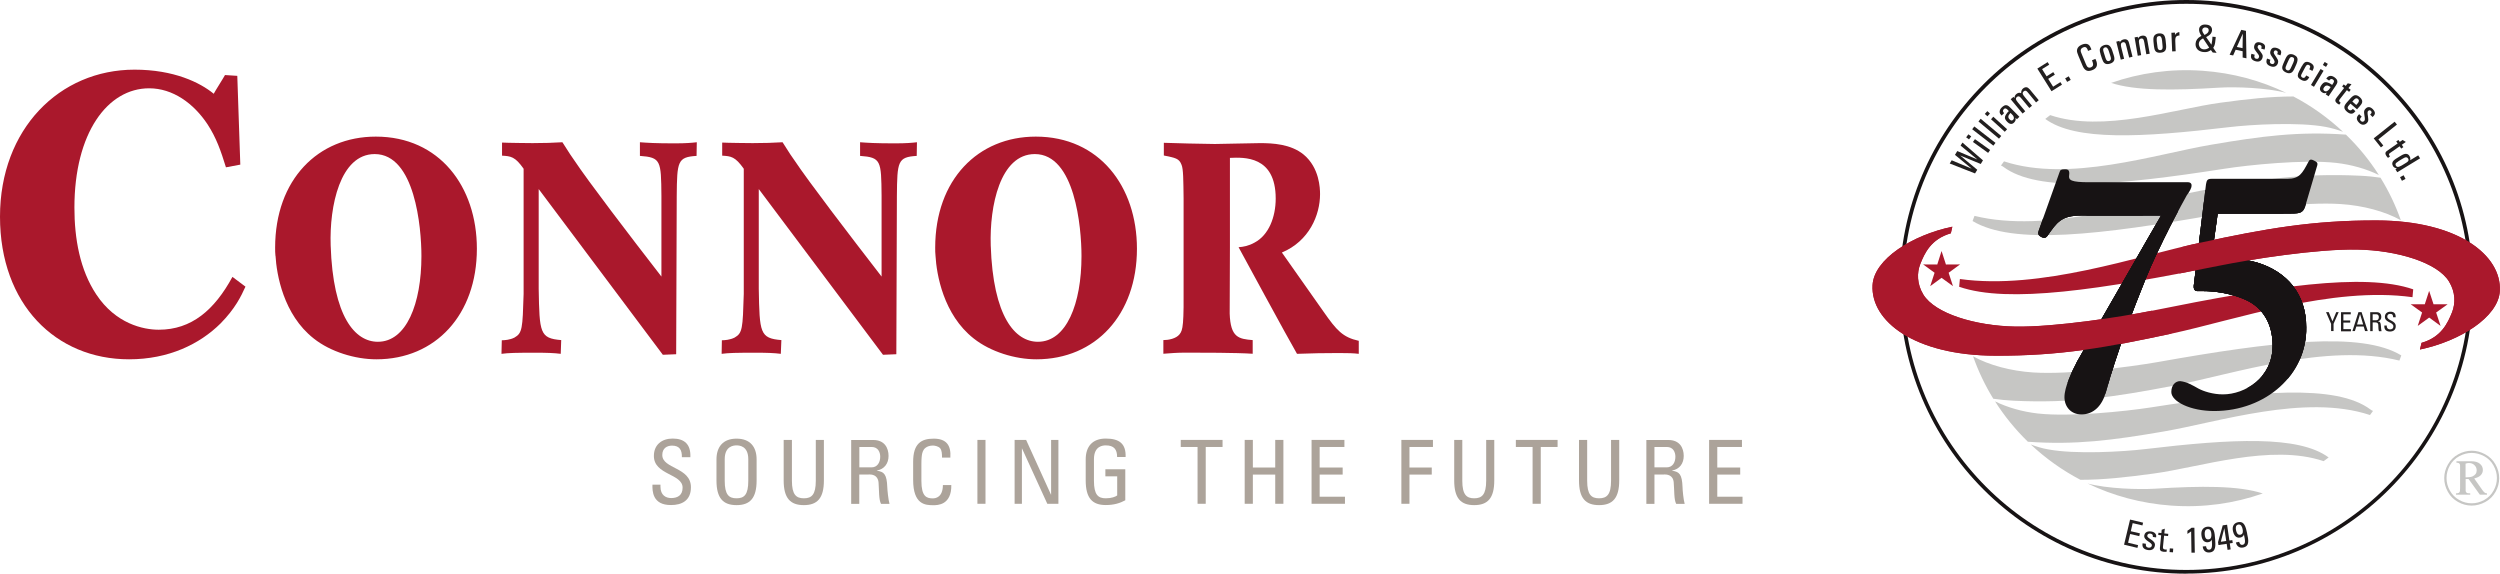 <?xml version="1.0" encoding="UTF-8"?><svg id="Layer_1" xmlns="http://www.w3.org/2000/svg" xmlns:xlink="http://www.w3.org/1999/xlink" viewBox="0 0 315.12 72.31"><defs><style>.cls-1{fill:#aca39a;}.cls-1,.cls-2,.cls-3,.cls-4,.cls-5,.cls-6,.cls-7,.cls-8,.cls-9{stroke-width:0px;}.cls-2{fill:#c6c6c4;}.cls-3{fill:none;}.cls-4,.cls-8{fill:#aa182c;}.cls-10{clip-path:url(#clippath-1);}.cls-5{fill:#221f1f;}.cls-6{fill:#231f20;}.cls-11{clip-path:url(#clippath);}.cls-7{fill:url(#radial-gradient);}.cls-8{fill-rule:evenodd;}.cls-9{fill:#171314;}</style><radialGradient id="radial-gradient" cx="275.58" cy="36.15" fx="275.58" fy="36.15" r="36.15" gradientUnits="userSpaceOnUse"><stop offset=".57" stop-color="#171314"/><stop offset=".8" stop-color="#171314"/><stop offset="1" stop-color="#171314"/></radialGradient><clipPath id="clippath"><path class="cls-3" d="M278.75,32.36c.94-.09,4.11.26,5.74.73,3.81,1.16,6.21,3.99,6.21,8.18.09,5.91-5.06,10.54-11.61,10.54-3,0-5.4-1.2-5.4-2.4,0-.86.51-1.37,1.11-1.37.86.09,1.54.51,2.31.94.64.34,1.8.73,3.09.73,2.74,0,6.26-2.06,6.26-6.17,0-2.74-1.24-4.8-3.47-5.78-1.84-.81-3.9-1.07-5.27-1.07h-.77c-.34,0-.47-.34-.43-.69l1.54-12.77c.09-.51.17-.69.69-.69h9.56c1.54,0,1.89-.69,2.66-2.14.13-.26.26-.39.69-.17.34.17.51.26.43.6l-1.54,5.23c-.26.69-.51.86-1.8.86h-9.21l-.77,5.44Z"/></clipPath><clipPath id="clippath-1"><path class="cls-3" d="M275.82,22.97c.17,0,.43.09.43.43,0,.26-.26.77-.6,1.2-.43.77-3.51,6.34-5.23,10.63-1.46,3.6-3.6,9.17-4.97,14.18-.47,1.71-1.54,2.83-3.09,2.83-1.29,0-2.14-.94-2.14-2.19s.94-3.26,1.63-4.54c.77-1.37,8.4-14.57,10.54-18.34h-10.03c-2.57,0-3.09.86-4.29,2.57-.26.34-.51.26-.86.09q-.43-.26-.26-.69l2.66-7.46c.09-.26.17-.34.69-.34.43,0,.6.17.51.77s.26.86,2.49.86h12.51Z"/></clipPath></defs><path class="cls-4" d="M30.94,36.13c-.56,1.23-1.29,2.76-3.14,4.64-2.62,2.6-6.54,4.52-11.53,4.52C7.03,45.29,0,38.36,0,27.31S7.5,8.78,16.96,8.78c4.95,0,8.26,1.62,9.98,3.04.17-.34,1.21-1.96,1.42-2.36l1.55.1.38,11.19-1.81.34c-.64-2.07-1.2-3.7-2.32-5.42-1.76-2.66-4.39-4.54-7.36-4.54-5.24,0-9.42,5.62-9.42,15.04,0,3.9.69,7.84,2.76,10.95,2.45,3.7,5.93,4.44,7.87,4.44,4.13,0,7.01-2.47,9.29-6.66l1.64,1.23h0Z"/><path class="cls-4" d="M41.68,30.93c-.17-4.93,1.18-11.51,5.55-11.51,5.07,0,5.89,9.22,5.89,12.86,0,6.02-1.9,10.8-5.49,10.8-2.88,0-5.66-3.13-5.95-12.15h0ZM34.73,32.25c.13,2.3.98,7.41,4.82,10.42,2.1,1.67,5.21,2.62,7.89,2.62,7.46,0,12.67-5.62,12.67-13.94,0-7.83-4.72-14.13-12.74-14.13-7.27,0-12.69,5.4-12.69,14.01,0,.34,0,.68.04,1.01h0Z"/><path class="cls-4" d="M70.69,44.6c-.88-.11-1.74-.14-3.18-.14-2.53,0-3.38.02-4.3.14l.04-1.71c.33,0,1.02-.04,1.6-.34.99-.57,1.02-1.13,1.15-5.5v-15.78c-1.08-1.54-1.61-1.58-2.72-1.65v-1.65c.53.04,3.48.07,3.85.07,1.34,0,2.71-.04,3.76-.11,1.01,1.57,1.11,1.75,1.47,2.24,1.83,2.75,6.95,9.45,11.01,14.69v-10.2c-.04-4.4-.06-4.82-2.71-5.01v-1.72c.92.07,1.95.14,4.39.14,1.44,0,2.16-.07,2.78-.14l-.03,1.72c-2.4.15-2.46.68-2.5,5.04l-.07,19.96-1.68.07-15.65-20.89v12.57c.1,5.57.13,6.24,2.84,6.47l-.06,1.71h0Z"/><path class="cls-4" d="M98.43,44.6c-.89-.11-1.73-.14-3.17-.14-2.53,0-3.38.02-4.3.14l.03-1.71c.33,0,1.02-.04,1.61-.34.99-.57,1.02-1.13,1.15-5.5v-15.78c-1.09-1.54-1.61-1.58-2.72-1.65v-1.65c.52.04,3.47.07,3.84.07,1.35,0,2.72-.04,3.77-.11,1.01,1.57,1.1,1.75,1.47,2.24,1.83,2.75,6.96,9.45,11.01,14.69v-10.2c-.04-4.4-.06-4.82-2.71-5.01v-1.72c.91.07,1.96.14,4.39.14,1.45,0,2.17-.07,2.78-.14l-.03,1.72c-2.4.15-2.46.68-2.5,5.04l-.07,19.96-1.68.07-15.66-20.89v12.57c.1,5.57.13,6.24,2.85,6.47l-.07,1.71h0Z"/><path class="cls-4" d="M124.88,30.93c-.16-4.93,1.17-11.51,5.56-11.51,5.06,0,5.88,9.22,5.88,12.86,0,6.02-1.9,10.8-5.49,10.8-2.87,0-5.66-3.13-5.95-12.15h0ZM117.92,32.25c.13,2.3.98,7.41,4.82,10.42,2.11,1.67,5.21,2.62,7.89,2.62,7.46,0,12.68-5.62,12.68-13.94,0-7.83-4.73-14.13-12.75-14.13-7.26,0-12.68,5.4-12.68,14.01,0,.34,0,.68.04,1.01h0Z"/><path class="cls-4" d="M163.48,44.6c1.77-.07,3.5-.1,5.27-.1,1.21,0,1.86.02,2.52.1v-1.64c-2.03-.45-2.79-1.32-4.43-3.66l-5.26-7.47c3.44-1.44,4.81-4.72,4.81-7.36,0-.72-.07-3.32-2.06-4.98-1.63-1.34-3.92-1.45-5.51-1.45-.89,0-4.9.11-5.69.11-1.02,0-5.51-.11-6.43-.15v1.6c1.47.3,1.93.37,2.23,1.17.23.52.23,1.96.26,4.22v10.34c.04,5.7-.07,6.26-.52,6.82-.43.53-1.37.72-2.03.72v1.72c1.05-.07,1.58-.14,2.88-.14,1.81,0,6.27,0,8.38.14v-1.72c-1.75-.15-2.8-.3-2.9-3.35,0-.08.03-8.37.03-8.37v-11.25c1.75-.07,5.77-.3,5.77,5.13,0,2.3-.86,4.6-2.67,5.55-.73.41-1.41.54-2.01.58,0,0,6.31,11.64,7.36,13.43h0Z"/><path class="cls-1" d="M83.25,61.1v.24c0,1.09.69,1.44,1.35,1.44.81,0,1.44-.35,1.44-1.31,0-1.78-3.62-1.58-3.62-4,0-1.43,1.02-2.19,2.37-2.19,1.47,0,2.3.71,2.23,2.35h-1.07c.02-.88-.27-1.46-1.24-1.46-.61,0-1.23.31-1.23,1.18,0,1.77,3.61,1.52,3.61,4.07,0,1.69-1.17,2.24-2.5,2.24-2.37.02-2.37-1.79-2.35-2.57h1.02Z"/><path class="cls-1" d="M92.84,62.81c-.97,0-1.49-.45-1.49-2.21v-2.72c0-1.68,1.16-1.74,1.49-1.74s1.48.05,1.48,1.74v2.72c0,1.76-.51,2.21-1.48,2.21h0ZM92.84,63.67c1.7,0,2.53-.88,2.53-3.11v-2.64c0-1.61-.83-2.63-2.53-2.63s-2.53,1.03-2.53,2.63v2.64c0,2.23.83,3.11,2.53,3.11h0Z"/><path class="cls-1" d="M98.79,55.45h1.03v5.15c0,1.76.54,2.21,1.51,2.21s1.5-.45,1.5-2.21v-5.15h1.02v5.11c0,2.23-.82,3.11-2.53,3.11s-2.54-.88-2.54-3.11v-5.11h0Z"/><path class="cls-1" d="M108.32,56.34h1.55c.8,0,1.08.65,1.08,1.23,0,.71-.36,1.34-1.09,1.34h-1.54v-2.57h0ZM109.52,59.8c.35,0,1.14.04,1.22,1.03.08,1.07.02,2.12.31,2.68h1.07c-.15-.5-.27-1.76-.28-2.11-.06-1.61-.39-1.93-1.31-2.07v-.02c.94-.17,1.47-.89,1.47-1.84,0-1-.5-2.01-1.93-2.01h-2.78v8.05h1.02v-3.7h1.2Z"/><path class="cls-1" d="M118.74,57.67c0-.45-.02-.91-.24-1.17-.21-.25-.69-.34-.9-.34-.85,0-1.19.51-1.22.63-.04.09-.24.29-.24,1.67v2.15c0,1.97.64,2.21,1.44,2.21.32,0,1.26-.11,1.27-1.68h1.06c.04,2.54-1.75,2.54-2.27,2.54-1,0-2.54-.07-2.54-3.19v-2.28c0-2.28,1-2.92,2.59-2.92s2.21.83,2.1,2.39h-1.05Z"/><polygon class="cls-1" points="124.22 63.5 123.2 63.5 123.2 55.45 124.22 55.45 124.22 63.5 124.22 63.5"/><polygon class="cls-1" points="133.41 55.45 133.41 63.5 132.01 63.5 128.82 56.52 128.81 56.52 128.81 63.5 127.89 63.5 127.89 55.45 129.34 55.45 132.47 62.34 132.49 62.34 132.49 55.45 133.41 55.45 133.41 55.45"/><path class="cls-1" d="M140.81,57.6c0-.95-.39-1.46-1.43-1.46-.33,0-1.49.05-1.49,1.74v2.72c0,1.76.52,2.21,1.49,2.21.73,0,1.23-.2,1.44-.36v-2.41h-1.49v-.89h2.51v3.91c-.66.36-1.43.6-2.46.6-1.71,0-2.53-.88-2.53-3.11v-2.64c0-1.61.83-2.63,2.53-2.63s2.56.64,2.5,2.32h-1.07Z"/><polygon class="cls-1" points="154.1 55.45 154.1 56.34 151.98 56.34 151.98 63.5 150.95 63.5 150.95 56.34 148.83 56.34 148.83 55.45 154.1 55.45 154.1 55.45"/><polygon class="cls-1" points="156.89 63.5 156.89 55.45 157.92 55.45 157.92 58.93 160.74 58.93 160.74 55.45 161.77 55.45 161.77 63.5 160.74 63.5 160.74 59.82 157.92 59.82 157.92 63.5 156.89 63.5 156.89 63.5"/><polygon class="cls-1" points="165.32 63.5 165.32 55.45 169.46 55.45 169.46 56.34 166.34 56.34 166.34 58.93 169.24 58.93 169.24 59.82 166.34 59.82 166.34 62.61 169.53 62.61 169.53 63.5 165.32 63.5 165.32 63.5"/><polygon class="cls-1" points="176.64 63.5 176.64 55.45 180.62 55.45 180.62 56.34 177.66 56.34 177.66 58.93 180.47 58.93 180.47 59.82 177.66 59.82 177.66 63.5 176.64 63.5 176.64 63.5"/><path class="cls-1" d="M183.3,55.45h1.02v5.15c0,1.76.54,2.21,1.5,2.21s1.51-.45,1.51-2.21v-5.15h1.02v5.11c0,2.23-.82,3.11-2.53,3.11s-2.52-.88-2.52-3.11v-5.11h0Z"/><polygon class="cls-1" points="196.33 55.45 196.33 56.34 194.21 56.34 194.21 63.5 193.18 63.5 193.18 56.34 191.07 56.34 191.07 55.45 196.33 55.45 196.33 55.45"/><path class="cls-1" d="M199.03,55.45h1.03v5.15c0,1.76.53,2.21,1.5,2.21s1.51-.45,1.51-2.21v-5.15h1.03v5.11c0,2.23-.83,3.11-2.54,3.11s-2.53-.88-2.53-3.11v-5.11h0Z"/><path class="cls-1" d="M208.55,56.34h1.55c.8,0,1.08.65,1.08,1.23,0,.71-.35,1.34-1.1,1.34h-1.54v-2.57h0ZM209.76,59.8c.34,0,1.14.04,1.21,1.03.09,1.07.02,2.12.31,2.68h1.07c-.15-.5-.27-1.76-.27-2.11-.06-1.61-.39-1.93-1.32-2.07v-.02c.95-.17,1.47-.89,1.47-1.84,0-1-.5-2.01-1.93-2.01h-2.78v8.05h1.02v-3.7h1.21Z"/><polygon class="cls-1" points="215.43 63.5 215.43 55.45 219.57 55.45 219.57 56.34 216.46 56.34 216.46 58.93 219.35 58.93 219.35 59.82 216.46 59.82 216.46 62.61 219.64 62.61 219.64 63.5 215.43 63.5 215.43 63.5"/><path class="cls-7" d="M275.58,72.31c-19.94,0-36.15-16.22-36.15-36.15S255.64,0,275.58,0s36.15,16.22,36.15,36.15-16.22,36.15-36.15,36.15ZM275.58.48c-19.67,0-35.68,16-35.68,35.68s16,35.68,35.68,35.68,35.68-16,35.68-35.68S295.25.48,275.58.48Z"/><path class="cls-2" d="M300.07,22.4c-.82-.12-1.67-.21-2.57-.25-7.31-.35-12.71.47-20.14,1.89-7.57,1.45-19.28,5.43-28.48,3.17-.08.22-.16.43-.24.65,5.06,3.07,16.13,1.76,30.78-.84,3.48-.62,11.06-1.6,15.61-1.3,2.81.18,5.59.92,7.59,2.04-.66-1.88-1.52-3.67-2.55-5.34Z"/><path class="cls-2" d="M295.72,16.97c-5.98-.43-10.7.19-17.06,1.28-6.97,1.19-17.87,4.78-26.02,2.1-.01,0-.03,0-.04-.01-.13.17-.26.34-.38.52.15.08.31.15.3.17,4.36,3.26,14.42,2.33,27.8.25,3.18-.5,10.07-1.2,14.14-.75,1.93.22,3.83.76,5.39,1.53-1.17-1.85-2.56-3.55-4.14-5.08Z"/><path class="cls-2" d="M293.16,16c.75.14,1.48.35,2.18.62-1.86-1.74-3.96-3.26-6.26-4.46-2.9,0-5.78.32-9.22.79-5.77.78-14.8,3.81-21.44,1.56-.21.15-.42.31-.62.48,3.78,2.79,12.15,2.35,23.15,1.04,2.79-.33,8.77-.68,12.22-.03Z"/><path class="cls-2" d="M277.63,8.92c-4.04-.29-7.95.28-11.53,1.53,3.03,1,7.79.96,13.61.6,2-.13,5.99,0,8.47.66-3.21-1.55-6.76-2.52-10.54-2.79Z"/><path class="cls-3" d="M247.36,35.02c0,.19-.03.51-.04.59,5.81,2.86,18,1.05,34.09-2.21,3.83-.77,12.16-2.09,17.21-2,1.76.03,3.51.23,5.12.59-2.21-12.36-12.78-22.16-26.12-23.09-15.71-1.1-29.31,10.48-30.39,25.88,0,.03,0,.06,0,.09l.13.14Z"/><path class="cls-4" d="M246.96,36.15c6.18,2.14,17.84.36,32.93-2.7,3.82-.77,12.16-2.09,17.21-2,5.05.09,10.14,1.63,11.6,4.04.82,1.35.81,2.75.38,3.86-.54,1.33-1.33,3.14-3.85,3.86l-.2.84c5.04-1.05,9.89-4.09,10.07-7.38.24-4.51-5.27-8.86-15.5-8.89-8.13-.02-14.06,1.04-22.2,2.79-8.04,1.73-20.21,6.01-30.36,4.6l-.09.97Z"/><path class="cls-4" d="M304.18,36.47c-6.18-2.14-17.84-.36-32.93,2.7-3.82.77-12.16,2.08-17.21,2-5.06-.09-10.15-1.64-11.61-4.04-.82-1.35-.81-2.76-.38-3.85.53-1.33,1.33-3.14,3.85-3.87l.19-.83c-5.04,1.05-9.89,4.09-10.06,7.38-.24,4.51,5.27,8.86,15.5,8.88,8.13.03,14.06-1.03,22.2-2.79,8.04-1.73,20.21-6,30.36-4.59l.09-.98Z"/><path class="cls-2" d="M273.95,48.61c7.58-1.45,19.29-5.43,28.49-3.16.08-.22.16-.43.24-.65-5.05-3.07-16.12-1.76-30.78.85-3.49.61-11.06,1.59-15.6,1.3-2.81-.18-5.6-.92-7.6-2.04.66,1.88,1.52,3.67,2.55,5.35.81.12,1.67.2,2.57.25,7.31.35,12.71-.47,20.13-1.89Z"/><path class="cls-2" d="M298.8,51.62c-4.36-3.26-14.42-2.34-27.8-.25-3.18.49-10.07,1.2-14.14.75-1.94-.22-3.83-.76-5.39-1.53,1.17,1.85,2.56,3.55,4.14,5.09,5.98.43,10.7-.19,17.06-1.28,6.96-1.19,17.87-4.78,26.02-2.1.02,0,.02,0,.04.02.13-.17.25-.34.38-.52-.16-.09-.31-.15-.31-.18Z"/><path class="cls-2" d="M270.37,56.61c-2.79.33-8.78.68-12.22.03-.75-.13-1.48-.35-2.18-.62,1.85,1.74,3.96,3.25,6.26,4.46,2.9,0,5.79-.32,9.23-.79,5.77-.77,14.8-3.81,21.43-1.56.21-.16.42-.31.63-.47-3.78-2.79-12.14-2.36-23.15-1.05Z"/><path class="cls-2" d="M271.61,61.6c-2,.12-5.99.01-8.48-.66,3.22,1.55,6.77,2.52,10.56,2.79,4.04.29,7.94-.27,11.53-1.53-3.03-1-7.79-.97-13.61-.6Z"/><path class="cls-3" d="M303.95,37.61c0-.19.03-.5.04-.59-5.81-2.86-18-1.05-34.09,2.21-3.82.77-12.16,2.08-17.21,2-1.76-.03-3.51-.24-5.12-.59,2.21,12.36,12.78,22.15,26.13,23.08,15.7,1.1,29.31-10.49,30.38-25.88,0-.02,0-.05,0-.08l-.13-.15Z"/><polygon class="cls-8" points="244.73 31.64 245.28 33.34 247.06 33.33 245.62 34.38 246.17 36.07 244.73 35.02 243.3 36.07 243.85 34.38 242.41 33.33 244.19 33.34 244.73 31.64 244.73 31.64"/><polygon class="cls-8" points="306.19 36.66 306.74 38.35 308.52 38.35 307.07 39.39 307.63 41.08 306.19 40.03 304.75 41.08 305.3 39.39 303.86 38.35 305.64 38.35 306.19 36.66 306.19 36.66"/><g class="cls-11"><rect class="cls-9" x="273.69" y="20.01" width="18.47" height="31.8"/><circle class="cls-9" cx="282.89" cy="35.97" r="12.96"/><circle class="cls-9" cx="282.89" cy="35.97" r="11.65"/><circle class="cls-9" cx="282.89" cy="35.97" r="10.34"/><circle class="cls-9" cx="282.89" cy="35.97" r="8.89"/></g><g class="cls-10"><rect class="cls-9" x="256.79" y="21.34" width="19.45" height="30.9"/><circle class="cls-9" cx="266.55" cy="36.79" r="12.9"/><circle class="cls-9" cx="266.55" cy="36.79" r="11.59"/><circle class="cls-9" cx="266.55" cy="36.79" r="10.29"/><circle class="cls-9" cx="266.55" cy="36.79" r="8.85"/></g><path class="cls-4" d="M274.7,34.48c1.68-.32,3.41-.66,5.19-1.02,3.82-.77,12.16-2.09,17.21-2,5.05.09,10.14,1.63,11.6,4.04.82,1.35.81,2.75.38,3.86-.54,1.33-1.33,3.14-3.85,3.86l-.2.84c5.04-1.05,9.89-4.09,10.07-7.38.24-4.51-5.27-8.86-15.5-8.89-8.13-.02-14.06,1.04-22.2,2.79-.76.16-1.57.35-2.4.56"/><path class="cls-4" d="M271.25,39.16c-3.82.77-12.16,2.08-17.21,2-5.06-.09-10.15-1.64-11.61-4.04-.82-1.35-.81-2.76-.38-3.85.53-1.33,1.33-3.14,3.85-3.87l.19-.83c-5.04,1.05-9.89,4.09-10.06,7.38-.24,4.51,5.27,8.86,15.5,8.88,8.13.03,14.06-1.03,22.2-2.79"/><path class="cls-5" d="M246,20.2l2.53,1.06-2.11-1.74.29-.48,2.53,1.06-2.11-1.75.23-.38,2.59,2.24-.28.46-2.6-1.07,2.16,1.8-.28.46-3.19-1.25.23-.38Z"/><path class="cls-5" d="M248.11,16.93l.36.26-.28.38-.36-.26.28-.38ZM248.68,17.9l.26-.36,1.91,1.37-.25.36-1.91-1.37Z"/><path class="cls-5" d="M248.86,15.94l2.67,2.07-.27.35-2.67-2.07.27-.35Z"/><path class="cls-5" d="M249.66,14.97l2.59,2.17-.28.34-2.59-2.17.28-.34Z"/><path class="cls-5" d="M250.5,14.01l.33.3-.32.35-.33-.3.32-.35ZM250.96,15.04l.29-.33,1.74,1.58-.29.32-1.74-1.58Z"/><path class="cls-5" d="M252.13,14.37c-.05-.08-.08-.17-.08-.27,0-.1.02-.19.06-.28.05-.1.12-.2.21-.28.1-.1.2-.17.31-.23.13-.07.28-.07.44,0,.08.03.2.13.35.28l1.12,1.13-.31.31-.18-.18c.03.14.03.25,0,.32-.03.1-.09.18-.17.27-.06.06-.13.11-.19.14-.21.1-.44.03-.67-.21-.1-.1-.18-.2-.24-.3-.1-.17-.09-.37.05-.6.05-.09.11-.18.18-.26l.2-.21-.19-.2c-.17-.16-.32-.18-.45-.04-.08.08-.11.17-.1.26.01.06.06.14.14.24l-.31.31c-.07-.07-.12-.14-.16-.2ZM253.43,14.23l-.09.09c-.24.27-.26.51-.03.73.16.17.3.18.43.06.11-.11.14-.24.07-.41-.02-.06-.06-.12-.1-.17l-.13-.14-.15-.15Z"/><path class="cls-5" d="M253.46,12.49l.34-.28.13.16v-.15c.02-.06.04-.12.07-.18.04-.07.1-.14.16-.19.2-.16.4-.2.6-.11,0-.25.07-.44.23-.58.16-.13.31-.18.46-.16.12.01.25.11.41.28l.18.22.94,1.13-.34.28-.92-1.12-.19-.22c-.14-.17-.29-.18-.44-.06-.12.1-.16.21-.12.34.02.08.1.2.24.37l.92,1.11-.34.28-.92-1.11-.19-.22c-.15-.16-.3-.18-.45-.06-.1.09-.14.18-.12.29.02.07.04.13.08.18.04.07.1.14.17.23l.92,1.11-.34.28-1.5-1.81Z"/><path class="cls-5" d="M256.81,8.64l1.29-.81.2.32-.9.56.57.91.84-.53.2.32-.84.53.62.99.92-.58.2.32-1.32.83-1.79-2.86Z"/><path class="cls-5" d="M260.76,9.62l.25.45-.45.25-.25-.45.45-.25Z"/><path class="cls-5" d="M263.17,6.33l-.06-.14c-.11-.25-.29-.32-.52-.22-.21.09-.31.21-.32.36,0,.08,0,.15.02.21l.1.26.51,1.23c.09.22.17.36.23.41.13.1.28.12.45.04.23-.1.3-.28.22-.56l-.07-.21-.04-.11.43-.18.05.11.08.2c.08.24.09.44.03.62-.04.11-.1.19-.18.27-.1.09-.21.16-.35.21-.11.05-.23.08-.35.1-.39.07-.69-.15-.9-.65l-.52-1.24c-.06-.13-.1-.26-.14-.38-.05-.15-.06-.28-.03-.4.05-.27.25-.48.6-.63.5-.2.85-.12,1.05.25.04.07.07.15.11.24l.05.12-.43.18-.03-.08Z"/><path class="cls-5" d="M264.77,6.82c-.07-.23-.11-.41-.1-.54.02-.2.11-.35.28-.46.08-.05.17-.1.26-.13.09-.03.19-.05.29-.05.13,0,.24.02.33.08.16.1.3.31.41.64l.18.56c.1.3.12.52.07.67-.07.2-.23.34-.51.43-.43.14-.73.04-.9-.31-.05-.09-.09-.2-.13-.31l-.18-.56ZM265.37,7.24l.08.21c.09.22.23.3.42.23.13-.05.2-.14.21-.28,0-.08-.02-.21-.08-.37l-.19-.6c-.12-.37-.29-.52-.5-.45-.19.06-.25.2-.19.44l.06.21.19.6Z"/><path class="cls-5" d="M266.73,5.26l.42-.11.05.2c.08-.2.24-.32.46-.38.09-.02.18-.03.27-.02.2.03.33.15.4.36l.08.29.39,1.55-.42.11-.36-1.44-.06-.23c-.06-.22-.19-.31-.38-.26-.14.04-.22.12-.24.24-.01.07-.01.14,0,.21.01.07.03.15.05.23l.35,1.4-.42.11-.57-2.28Z"/><path class="cls-5" d="M269.03,4.72l.43-.08.04.2c.1-.19.26-.3.49-.34.09-.02.18-.01.27,0,.2.04.32.17.37.39l.06.3.28,1.58-.43.07-.25-1.46-.05-.23c-.05-.23-.17-.33-.36-.29-.14.03-.23.1-.26.22-.02.07-.02.14-.01.21,0,.07.02.15.03.23l.25,1.43-.43.08-.4-2.32Z"/><path class="cls-5" d="M271.44,5.23c-.02-.24-.02-.43.02-.55.06-.19.18-.32.37-.4.09-.04.18-.06.28-.07.1-.01.2,0,.29.01.13.02.23.07.31.14.14.13.22.36.26.71l.06.59c.03.31,0,.53-.08.67-.11.18-.3.29-.58.31-.45.05-.72-.11-.81-.49-.03-.1-.05-.21-.06-.33l-.06-.58ZM271.93,5.77l.03.23c.04.23.16.34.36.32.14-.02.23-.1.26-.23.02-.08.02-.21,0-.38l-.06-.62c-.04-.39-.17-.57-.39-.54-.2.02-.29.14-.28.38v.22s.08.62.08.62Z"/><path class="cls-5" d="M274.15,4.12v.29c.07-.12.15-.21.24-.26.06-.04.11-.06.17-.08l.14-.03.02.43-.15.02c-.16.03-.26.1-.32.21-.05.11-.07.26-.06.46l.05,1.3-.44.02-.1-2.35.44-.02Z"/><path class="cls-5" d="M279.28,4.68v.12c-.03.23-.05.43-.07.59-.03.22-.09.41-.18.55l-.06.08.43.64-.49-.04-.23-.31-.11.07c-.11.07-.23.12-.33.15-.13.04-.28.05-.46.03-.13,0-.25-.03-.36-.07-.22-.07-.4-.19-.52-.38-.12-.18-.17-.39-.15-.63.03-.39.24-.68.62-.89l.12-.06-.12-.19c-.05-.08-.09-.16-.12-.25-.05-.14-.07-.28-.06-.42.02-.2.11-.36.3-.47.14-.09.33-.12.57-.1.26.02.44.09.56.19.15.14.22.32.2.54-.02.2-.1.37-.25.52-.09.09-.25.2-.49.33l.66.95.03-.09c.03-.11.05-.25.07-.44l.03-.33v-.14s.42.03.42.03ZM277.69,4.84l-.17.1c-.22.14-.34.33-.36.54-.01.12,0,.23.06.35.1.24.29.37.55.39.09,0,.19,0,.29-.02.1-.03.2-.07.3-.13l.1-.07-.77-1.16ZM277.89,4.4l.22-.13c.18-.12.28-.26.29-.42.02-.24-.11-.37-.38-.39-.11-.01-.2,0-.28.06-.09.06-.14.14-.15.24-.01.13.04.29.17.48l.12.17Z"/><path class="cls-5" d="M282.5,3.76l.6.13.06,3.46-.48-.1v-.79s-.88-.19-.88-.19l-.32.72-.44-.09,1.47-3.14ZM281.95,5.92l.72.15.03-1.83-.75,1.68Z"/><path class="cls-5" d="M284.2,6.91l-.02.08-.02.09c-.02.17.05.28.21.32.19.05.31,0,.37-.19.02-.06.02-.12,0-.18-.02-.07-.06-.14-.11-.21l-.17-.22-.17-.23c-.08-.11-.13-.2-.15-.28-.03-.1-.03-.22.01-.35.11-.38.39-.5.83-.37.12.03.22.08.31.14.18.12.25.28.21.5l-.04.17-.02.07-.42-.12.02-.07.02-.08c.03-.15-.03-.25-.18-.3-.15-.05-.25.01-.3.17-.02.06-.02.11,0,.16.02.06.06.13.12.21l.21.27c.18.23.28.41.3.53,0,.08,0,.18-.03.27-.06.2-.18.34-.34.42-.15.07-.33.07-.55.01-.43-.13-.61-.37-.55-.74l.03-.12.02-.08.42.12Z"/><path class="cls-5" d="M286.18,7.54l-.03.08-.03.09c-.03.17.03.28.19.34.18.07.31.01.38-.16.02-.06.03-.12.01-.18-.02-.07-.05-.14-.1-.22l-.15-.23-.16-.24c-.07-.11-.11-.21-.13-.29-.02-.1-.01-.22.04-.34.13-.37.42-.47.85-.32.11.04.21.09.3.16.17.13.23.3.17.51l-.05.17-.03.07-.41-.15.03-.07.03-.08c.04-.15-.01-.25-.16-.31-.15-.06-.25,0-.31.15-.02.06-.03.11-.01.15.01.06.05.13.1.22l.19.28c.17.24.25.42.26.55,0,.09-.01.17-.04.27-.08.2-.2.33-.37.39-.15.06-.34.05-.55-.03-.42-.15-.59-.41-.5-.78l.03-.11.03-.08.41.15Z"/><path class="cls-5" d="M288.05,7.46c.1-.22.2-.38.29-.47.14-.14.32-.19.52-.16.1.01.19.04.28.08.09.04.17.09.25.15.1.08.16.17.19.28.05.18.01.43-.12.74l-.24.54c-.13.28-.26.47-.4.54-.18.1-.4.1-.66-.02-.41-.18-.57-.46-.46-.83.03-.1.07-.21.12-.32l.24-.54ZM288.21,8.18l-.09.21c-.08.22-.03.38.16.46.13.06.25.03.34-.07.06-.06.12-.17.19-.33l.26-.57c.16-.36.13-.58-.07-.66-.18-.08-.33-.02-.44.19l-.1.2-.26.57Z"/><path class="cls-5" d="M290.16,8.33c.14-.27.28-.44.42-.5.17-.07.39-.04.64.09.41.22.52.5.34.84l-.06.12-.03.06-.39-.21.03-.06.05-.11c.07-.16.03-.28-.1-.35-.18-.1-.32-.05-.42.14l-.09.15-.35.66-.11.21c-.09.18-.05.32.12.41.17.09.32.03.43-.18l.05-.09.39.21-.05.09c-.22.4-.54.49-.96.26-.13-.07-.23-.15-.31-.23-.18-.19-.17-.47.04-.86l.35-.66Z"/><path class="cls-5" d="M292.5,8.7l.38.22-1.21,2.02-.38-.23,1.21-2.01ZM293.42,8.05l-.23.38-.4-.24.23-.38.4.24Z"/><path class="cls-5" d="M293.38,9.72c.07-.07.15-.11.25-.14.1-.02.19-.02.29,0,.11.03.22.08.32.15.12.08.21.17.28.26.09.12.12.26.09.43-.02.09-.09.22-.21.4l-.89,1.32-.36-.25.14-.21c-.13.05-.24.08-.31.07-.1,0-.2-.05-.3-.12-.07-.05-.13-.1-.17-.16-.14-.19-.12-.42.07-.7.08-.12.16-.22.25-.29.15-.14.35-.16.59-.07.1.03.19.08.29.13l.25.16.15-.23c.13-.19.11-.34-.05-.45-.1-.06-.19-.08-.27-.05-.06.02-.13.09-.21.19l-.36-.25c.06-.08.11-.15.17-.2ZM293.77,10.97l-.11-.07c-.31-.19-.55-.15-.72.11-.13.19-.12.33.03.44.13.09.27.09.42-.01.06-.04.11-.08.15-.13l.11-.15.12-.18Z"/><path class="cls-5" d="M295.67,10.83l.26-.33.47.11-.38.49.28.22-.2.26-.28-.22-.85,1.09-.09.13c-.07.1-.05.2.07.3l.09.07-.18.24-.13-.07s-.09-.06-.14-.09c-.24-.18-.29-.38-.16-.58l.15-.21.89-1.15-.25-.19.2-.26.25.19Z"/><path class="cls-5" d="M296.12,13.23c-.11.12-.17.21-.19.28-.03.1,0,.2.11.3.15.13.29.13.42.02l.07-.07.04-.04.33.29-.04.04-.11.12c-.26.25-.58.21-.94-.11-.09-.07-.15-.15-.21-.23-.07-.11-.11-.22-.1-.33,0-.15.1-.34.29-.56l.44-.5c.22-.25.4-.39.56-.43.21-.05.42.03.65.23.35.31.41.62.17.94-.04.06-.1.13-.16.2l-.35.4-.83-.72-.17.19ZM296.5,12.79l.5.44.18-.2c.19-.22.21-.4.05-.55-.11-.09-.22-.11-.33-.06-.07.03-.15.11-.26.23l-.13.14Z"/><path class="cls-5" d="M297.67,14.73l-.06.06-.06.07c-.1.14-.09.27.03.38.14.14.28.14.41.02.05-.05.07-.1.09-.15.01-.07.01-.15,0-.24l-.04-.27-.04-.29c-.02-.13-.02-.24,0-.32.02-.1.08-.2.18-.3.28-.28.58-.25.91.07.08.09.15.18.2.27.1.19.08.37-.06.54l-.12.13-.05.05-.31-.31.05-.05.06-.06c.1-.12.1-.23-.01-.35-.11-.11-.22-.11-.34,0-.04.04-.07.09-.08.14-.01.06-.01.14,0,.24l.05.33c.05.29.05.49,0,.61-.03.08-.08.15-.15.22-.15.15-.32.21-.5.2-.17-.01-.33-.1-.48-.26-.32-.32-.36-.62-.12-.92l.08-.09.06-.06.31.31Z"/><path class="cls-5" d="M301.84,15.34l.29.36-2.34,1.87.62.77-.3.24-.91-1.14,2.64-2.1Z"/><path class="cls-5" d="M302.5,17.88l.34-.24.41.25-.51.36.2.29-.27.19-.2-.29-1.13.79-.13.09c-.1.07-.11.18-.02.31l.06.1-.25.17-.1-.11s-.07-.08-.1-.13c-.17-.25-.17-.45.02-.6l.21-.15,1.19-.83-.18-.25.27-.19.18.25Z"/><path class="cls-5" d="M305.06,19.95l-2.89,1.76-.23-.37.18-.11c-.24-.05-.4-.14-.49-.3-.07-.12-.1-.25-.09-.37.02-.13.08-.24.18-.33.08-.08.18-.15.28-.22l.67-.41c.49-.3.84-.28,1.05.08.08.13.11.26.1.37,0,.04-.02.09-.03.15l1.02-.62.23.37ZM302.31,20.34c-.1.06-.17.11-.22.15-.15.11-.18.24-.09.4.06.09.13.14.22.15.11.01.28-.05.51-.18l.59-.36c.07-.04.13-.09.18-.14.05-.05.08-.1.09-.17,0-.07,0-.13-.05-.2-.11-.18-.26-.21-.47-.11-.07.03-.15.08-.24.13l-.53.32Z"/><path class="cls-5" d="M303.21,22.55l-.45.24-.24-.46.45-.24.24.46Z"/><path class="cls-6" d="M267.73,68.67l.76-3.18,1.64.39-.08.35-1.23-.29-.24,1.02,1.15.27-.08.35-1.15-.27-.26,1.1,1.26.3-.08.35-1.66-.4Z"/><path class="cls-6" d="M270.73,69.33c-.49-.08-.76-.34-.66-.85l.42.06c-.02.13-.06.43.31.49.22.03.41-.05.44-.28.06-.4-1.06-.59-.96-1.26.04-.24.24-.59.87-.5.4.06.72.31.62.75l-.41-.06c.04-.24-.06-.38-.3-.42-.2-.03-.37.05-.4.25-.06.4,1.07.56.96,1.25-.08.5-.45.64-.89.57Z"/><path class="cls-6" d="M272.44,67.21l.04-.44.39-.13-.06.6.5.05-.03.28-.5-.05-.14,1.39c-.01.14-.03.33.31.36.03,0,.09,0,.17,0l-.03.28c-.12,0-.25.01-.37,0-.35-.03-.5-.19-.47-.46l.16-1.62-.37-.04.03-.28.37.04Z"/><path class="cls-6" d="M273.89,69.62l-.42-.03.03-.47.43.03-.03.47Z"/><path class="cls-6" d="M276.65,69.66h-.42s-.04-2.68-.04-2.68l-.47.32v-.4c.1-.05.39-.28.52-.38h.36s.05,3.14.05,3.14Z"/><path class="cls-6" d="M279.21,67.95c.06.82.13,1.62-.72,1.69-.47.04-.81-.26-.84-.76l.42-.03c.02.23.13.46.39.44.4-.03.39-.48.33-1.28h0c-.08.23-.28.32-.51.34-.25.02-.73-.07-.8-.93-.06-.7.35-.99.76-1.03.86-.07.91.72.97,1.56ZM277.9,67.37c.02.31.11.65.47.62.36-.03.39-.37.37-.68-.02-.28-.11-.65-.47-.62-.36.03-.39.4-.37.68Z"/><path class="cls-6" d="M279.63,68.7l-.05-.36.59-2.12.55-.08.29,1.99.37-.05.05.36-.37.05.11.76-.39.06-.11-.76-1.04.15ZM280.61,68.19l-.24-1.62h0s-.44,1.72-.44,1.72l.68-.1Z"/><path class="cls-6" d="M283.24,67.24c.18.8.35,1.59-.48,1.77-.46.1-.83-.15-.93-.63l.41-.09c.05.23.19.44.45.38.39-.09.32-.53.15-1.31h0c-.05.23-.23.35-.46.4-.24.05-.73.03-.92-.81-.15-.69.2-1.03.61-1.12.84-.19,1,.59,1.18,1.41ZM281.85,66.85c.07.31.2.62.55.55.35-.08.34-.42.27-.73-.06-.28-.2-.62-.55-.55-.35.08-.33.45-.27.73Z"/><path class="cls-6" d="M294.48,39.34h.31l-.65,1.48v.91h-.31v-.91l-.64-1.48h.34l.47,1.16.48-1.16Z"/><path class="cls-6" d="M295.08,41.74v-2.39h1.23v.27h-.93v.77h.86v.27h-.86v.83h.95v.27h-1.25Z"/><path class="cls-6" d="M297.28,39.34h.39l.78,2.39h-.34l-.17-.57h-.93l-.18.57h-.31l.76-2.39ZM297.47,39.62h0l-.37,1.28h.77l-.38-1.28Z"/><path class="cls-6" d="M299.07,40.64v1.1h-.31v-2.39h.83c.42,0,.57.3.57.6,0,.28-.16.5-.44.55h0c.28.05.37.14.39.62,0,.1.04.48.08.63h-.32c-.09-.17-.07-.48-.09-.8-.02-.29-.26-.31-.36-.31h-.36ZM299.07,40.37h.46c.22,0,.32-.19.32-.4,0-.17-.09-.36-.32-.36h-.46v.76Z"/><path class="cls-6" d="M300.85,41.02v.07c0,.32.21.43.4.43.24,0,.43-.1.43-.39,0-.53-1.07-.47-1.07-1.19,0-.42.3-.65.7-.65.44,0,.68.21.66.7h-.32c0-.26-.08-.43-.37-.43-.18,0-.37.09-.37.35,0,.53,1.07.45,1.07,1.21,0,.5-.35.67-.74.67-.71,0-.71-.53-.7-.76h.3Z"/><path class="cls-2" d="M311.55,56.81c.58,0,1.15.15,1.7.45.55.3.99.72,1.3,1.28.31.55.47,1.13.47,1.73s-.15,1.17-.46,1.72c-.31.55-.73.98-1.29,1.28-.55.3-1.12.46-1.72.46s-1.17-.15-1.72-.46c-.55-.3-.98-.73-1.28-1.28-.31-.55-.46-1.12-.46-1.72s.15-1.18.47-1.73c.31-.55.74-.98,1.3-1.28.55-.3,1.12-.45,1.7-.45ZM311.55,57.09c-.53,0-1.05.14-1.56.41-.51.27-.9.67-1.19,1.17-.28.51-.42,1.04-.42,1.59s.14,1.08.42,1.58c.28.5.67.9,1.17,1.18.5.28,1.03.42,1.58.42s1.07-.14,1.58-.42c.5-.28.9-.67,1.18-1.18.28-.5.42-1.03.42-1.58s-.14-1.08-.43-1.59c-.28-.51-.68-.9-1.18-1.17-.51-.27-1.03-.41-1.56-.41ZM309.63,58.14h1.88c.47,0,.83.11,1.08.32.25.21.37.47.37.77,0,.25-.08.46-.25.65-.17.19-.45.33-.84.43l1.02,1.45c.12.17.23.29.33.36.06.04.15.06.26.07v.16h-.9l-1.42-1.97h-.37v1.51c.02.11.07.18.14.23.07.05.22.07.44.07v.16h-1.8v-.16c.16,0,.27-.02.34-.06.07-.04.12-.09.14-.16.02-.05.04-.2.04-.45v-2.55c0-.24,0-.38-.02-.42-.02-.07-.06-.13-.13-.17-.06-.04-.17-.06-.31-.06v-.17ZM310.79,60.17c.38,0,.67-.04.84-.11.18-.08.31-.18.41-.31.1-.13.14-.29.14-.46,0-.26-.09-.48-.28-.66-.18-.18-.42-.27-.71-.27-.13,0-.26.03-.41.08v1.74Z"/></svg>